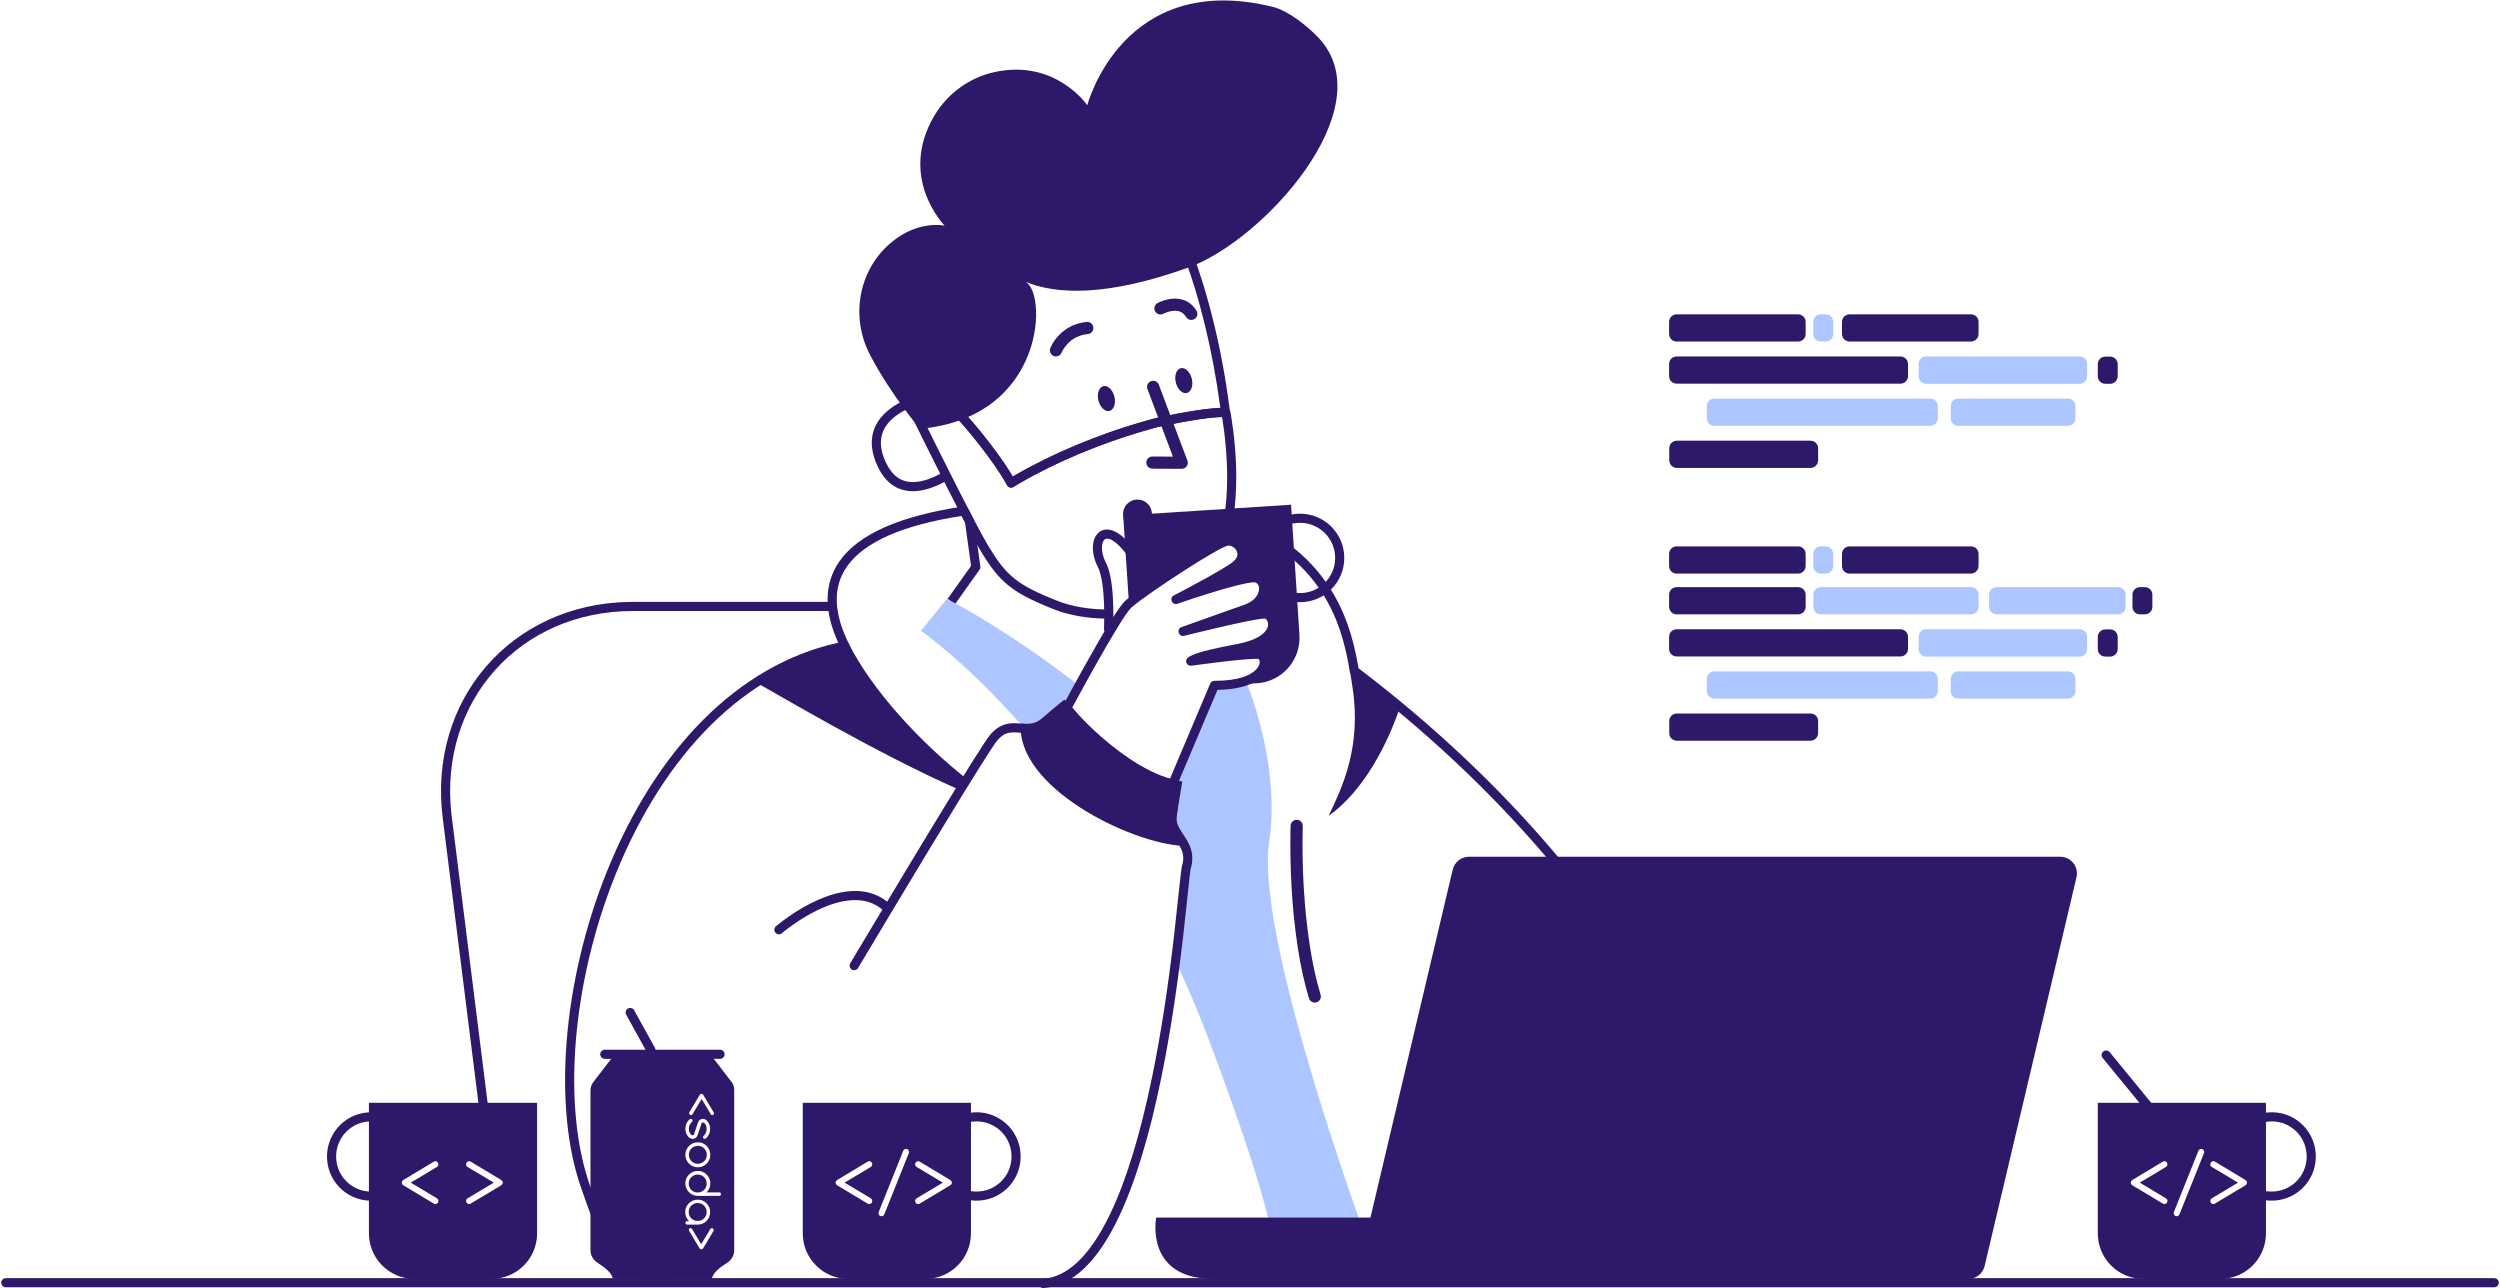 <svg width="1644" height="847" viewBox="0 0 1644 847" fill="none" xmlns="http://www.w3.org/2000/svg">
<path fill-rule="evenodd" clip-rule="evenodd" d="M545.101 395.8C546.758 395.8 548.101 397.143 548.101 398.8C548.101 400.398 546.852 401.704 545.277 401.795L545.101 401.8H416.201C341.684 401.8 288.766 461.089 296.815 534.886L297.078 537.127L321.478 731.727C321.684 733.371 320.518 734.871 318.874 735.077C317.289 735.275 315.838 734.199 315.551 732.647L315.524 732.473L291.124 537.873C281.396 460.245 336.204 397.075 413.841 395.819L416.201 395.8H545.101Z" fill="#2E186A"/>
<path fill-rule="evenodd" clip-rule="evenodd" d="M633.56 333.033C634.825 332.845 636.07 333.479 636.661 334.612L640.159 341.308C640.287 341.553 640.381 341.813 640.437 342.083L640.473 342.287L644.673 372.487C644.769 373.176 644.622 373.875 644.261 374.465L644.146 374.639L628.146 397.139C627.186 398.489 625.313 398.805 623.963 397.845C622.664 396.922 622.322 395.154 623.151 393.819L623.256 393.661L638.565 372.133L634.601 343.629L632.333 339.288L632.013 339.338C593.034 345.433 568.642 356.558 557.464 371.837L557.123 372.311C547.406 386.002 548.152 403.193 558.285 423.458C559.172 425.233 558.123 427.364 556.176 427.744C490.322 440.606 436.732 495.832 404.759 575.122C375.952 646.559 369.474 727.893 388.127 780.092L391.157 788.651C397.569 806.678 401.458 815.431 407.246 823.212C414.684 833.212 423.905 838.28 436.63 838.4C438.286 838.416 439.617 839.771 439.601 841.428C439.586 843.085 438.23 844.415 436.573 844.4C421.895 844.262 410.95 838.246 402.432 826.794L401.948 826.136C396.12 818.119 392.167 809.273 386.025 792.123L382.602 782.464C382.56 782.345 382.518 782.227 382.476 782.11C363.281 728.393 369.876 645.582 399.194 572.878C431.205 493.496 484.699 437.441 550.954 422.706L551.244 422.642L551.043 422.199C541.927 401.973 541.717 384.042 551.898 369.313L552.23 368.839C564.612 351.392 591.295 339.319 633.56 333.033Z" fill="#2E186A"/>
<path fill-rule="evenodd" clip-rule="evenodd" d="M671.302 476.3C671.302 476.1 671.302 475.9 671.302 475.7C676.002 476.2 680.602 476.2 685.102 472.4C696.102 462.9 700.002 460 700.002 460C700.002 460 701.002 461.2 702.802 463.2C705.002 459.2 707.202 455 709.502 450.8C662.002 414 625.702 395.4 625.702 395.4L623.002 393.5L605.602 414.8C605.602 414.8 634.002 434.3 671.302 476.3Z" fill="#ADC6FF"/>
<path fill-rule="evenodd" clip-rule="evenodd" d="M900.901 821.5C900.901 821.5 824.901 617.1 834.601 553.8C839.901 519.2 831.601 480.1 820.201 449.8L798.401 451.2L772.301 512.8C774.001 513.2 775.701 513.6 777.401 513.8C777.401 513.8 776.401 520.3 773.901 535.1C772.201 545 775.101 546.1 777.301 553C780.201 557.6 782.401 562.8 780.001 570.9C779.201 573.5 777.301 598.3 773.001 631.9C781.001 648.8 788.601 666.8 795.801 686C841.901 808.9 837.101 822.3 837.101 822.3L900.901 821.5Z" fill="#ADC6FF"/>
<path fill-rule="evenodd" clip-rule="evenodd" d="M805.063 339.928C805.6 338.36 807.306 337.525 808.873 338.062C839.261 348.471 860.47 364.911 874.31 386.374C884.341 401.932 889.681 418.123 893.219 438.585L893.363 439.433L895.388 440.978C992.205 515.123 1061.38 598.728 1107.35 686.446L1108.75 689.132C1126.03 722.485 1139.06 754.766 1148.41 785.272C1154.98 806.721 1159.07 824.959 1161.27 839.347C1161.52 840.985 1160.39 842.515 1158.75 842.766C1157.12 843.016 1155.59 841.891 1155.34 840.253L1155.1 838.754C1152.9 824.882 1148.93 807.449 1142.67 787.031C1133.42 756.862 1120.54 724.916 1103.43 691.893C1057.4 603.074 987.431 518.4 888.787 443.489C888.176 443.025 887.766 442.345 887.641 441.588C884.228 420.901 879.103 404.88 869.267 389.626C856.164 369.304 836.05 353.713 806.929 343.738C805.362 343.201 804.526 341.495 805.063 339.928Z" fill="#2E186A"/>
<path fill-rule="evenodd" clip-rule="evenodd" d="M852.848 539.103C854.988 539.181 856.674 540.928 856.7 543.047L856.696 543.305L856.675 543.967C856.658 544.574 856.64 545.289 856.624 546.107C856.174 568.632 857.307 595.899 861.341 621.98C863.168 633.792 865.516 644.587 868.427 654.133C869.071 656.247 867.88 658.482 865.767 659.126C863.654 659.77 861.419 658.58 860.775 656.467C857.744 646.526 855.317 635.367 853.435 623.203C849.395 597.085 848.212 569.939 848.601 547.251L848.661 544.404L848.703 542.953C848.782 540.812 850.529 539.127 852.648 539.1L852.848 539.103Z" fill="#2E186A"/>
<path fill-rule="evenodd" clip-rule="evenodd" d="M887.601 440.3C888.301 444.6 888.901 448.5 889.401 451.9C895.501 491.7 882.401 518.2 873.701 536.5C897.001 520 912.801 488.6 920.701 464.7C911.201 457.1 898.101 448.1 887.601 440.3Z" fill="#2E186A"/>
<path fill-rule="evenodd" clip-rule="evenodd" d="M558.002 423C541.702 426.3 514.902 434.5 495.502 447.8C509.002 455.2 575.902 495.2 630.502 519.2C630.902 519 633.902 514 635.402 512C605.202 488.1 573.402 453.9 558.002 423Z" fill="#2E186A"/>
<path fill-rule="evenodd" clip-rule="evenodd" d="M601.212 260.805C602.811 260.37 604.459 261.313 604.895 262.912C605.314 264.454 604.452 266.042 602.957 266.543L602.433 266.699C602.274 266.748 602.073 266.811 601.836 266.89C601.02 267.158 600.106 267.492 599.117 267.893C596.289 269.042 593.462 270.492 590.84 272.257C579.799 279.692 575.827 289.879 582.612 304.218C586.871 313.226 592.818 317.049 600.41 317.013C606.457 316.983 613.175 314.561 620.519 310.391C621.96 309.573 623.791 310.078 624.609 311.519C625.427 312.96 624.922 314.791 623.481 315.609C615.322 320.242 607.736 322.977 600.44 323.012C590.495 323.061 582.433 317.879 577.188 306.783C569.009 289.497 574.176 276.246 587.489 267.281C590.483 265.264 593.672 263.629 596.86 262.334C598.784 261.553 600.3 261.054 601.212 260.805Z" fill="#2E186A"/>
<path fill-rule="evenodd" clip-rule="evenodd" d="M697.654 124.618C691.423 125.868 686.082 127.355 681.634 128.855L681.033 129.06C643.252 141.922 620.412 164.46 610.07 193.846C602.49 215.382 602.261 238.235 606.4 259.559C606.92 262.24 607.475 264.677 608.034 266.841L608.281 267.778L608.449 268.396C608.557 268.786 608.655 269.133 608.744 269.434L608.905 269.979C609.018 271.931 610.963 273.275 612.849 272.646L623.125 269.22L623.265 269.327C631.828 276.023 654.833 304.997 662.245 319.096C663.066 320.658 665.052 321.177 666.533 320.217L667.416 319.661L668.325 319.102C668.649 318.905 668.992 318.697 669.356 318.48L670.11 318.032C673.095 316.265 676.609 314.294 680.624 312.168C692.117 306.084 705.311 299.995 720 294.311L721.883 293.587C733.839 289.03 746.276 284.946 759.138 281.447L761.156 280.905L763.269 280.44C763.748 280.336 764.253 280.227 764.781 280.115L765.869 279.885C769.596 279.102 773.548 278.319 777.549 277.589C780.732 277.007 783.817 276.484 786.753 276.032L788.762 275.731C796.003 274.675 801.856 274.155 805.791 274.298C807.639 274.365 809.106 272.762 808.877 270.928C804.103 232.736 795.056 193.662 782.091 160.799C772.16 135.602 752.345 123.732 726.39 122.305C716.996 121.788 707.296 122.684 697.654 124.618ZM726.06 128.295C749.843 129.604 767.52 140.192 776.509 163L777.095 164.497C788.961 195.032 797.453 230.976 802.243 266.443L802.491 268.309L802.413 268.312C798.009 268.466 792.411 269.091 785.841 270.102C782.846 270.563 779.707 271.095 776.471 271.686C772.922 272.334 769.413 273.023 766.062 273.716L763.532 274.246C762.818 274.398 762.145 274.543 761.519 274.68L759.736 275.074L759.628 275.101C745.147 278.958 731.191 283.547 717.834 288.715C702.917 294.488 689.511 300.674 677.817 306.865L676.203 307.725C672.767 309.57 669.712 311.296 667.055 312.868L665.997 313.497L665.888 313.308C656.272 296.834 633.079 268.171 625.163 263.339L624.986 263.239C624.268 262.865 623.425 262.796 622.651 263.054L614 265.937C613.419 263.75 612.835 261.228 612.29 258.416C608.337 238.049 608.555 216.22 615.729 195.838C625.363 168.467 646.497 147.434 681.898 135.108L682.975 134.737C687.313 133.246 692.605 131.75 698.834 130.501C708.012 128.66 717.22 127.809 726.06 128.295Z" fill="#2E186A"/>
<path fill-rule="evenodd" clip-rule="evenodd" d="M622.649 262.955C623.488 262.674 624.409 262.778 625.165 263.239C633.001 268.023 655.812 296.163 665.597 312.71L665.999 313.397L667.056 312.768L668.311 312.031C671.09 310.413 674.264 308.646 677.818 306.765C689.512 300.574 702.919 294.388 717.836 288.615C730.556 283.693 743.821 279.296 757.564 275.557L759.63 275.001L761.053 274.681L763.522 274.146L764.622 273.912C768.389 273.118 772.383 272.323 776.432 271.582C779.219 271.071 781.935 270.603 784.549 270.188L785.847 269.985C794.495 268.653 801.454 267.994 806.233 268.203C807.612 268.263 808.773 269.258 809.043 270.612L809.184 271.347L809.462 272.9C809.526 273.271 809.593 273.664 809.662 274.078L809.89 275.484C810.271 277.876 810.647 280.516 811.002 283.37C813.101 300.251 813.702 317.768 811.885 334.195C811.82 334.787 811.751 335.377 811.679 335.964C811.478 337.609 809.982 338.779 808.338 338.578C806.693 338.377 805.523 336.881 805.724 335.236C805.793 334.672 805.859 334.105 805.922 333.535C807.679 317.64 807.094 300.565 805.048 284.11L804.838 282.465C804.519 280.037 804.187 277.786 803.854 275.738L803.593 274.171L803.291 274.177C799.255 274.268 793.852 274.84 787.429 275.813L786.761 275.915C783.811 276.37 780.712 276.897 777.513 277.483C774.02 278.123 770.564 278.804 767.264 279.489L764.256 280.124L761.835 280.653L761.108 280.816L759.139 281.347C746.278 284.846 733.841 288.93 721.885 293.487L720.001 294.211C705.312 299.895 692.118 305.984 680.625 312.068L679.046 312.91C675.941 314.577 673.16 316.141 670.715 317.576L669.357 318.38C668.994 318.597 668.65 318.805 668.327 319.002L666.758 319.974C666.662 320.035 666.587 320.082 666.534 320.117C665.054 321.077 663.067 320.558 662.246 318.996C654.909 305.038 632.288 276.501 623.527 269.435L623.129 269.121L606.608 274.654L612.163 285.892L616.426 294.468C619.621 300.88 622.8 307.222 625.889 313.341L630.168 321.787C639.201 339.544 646.036 352.491 649.775 358.759C661.726 378.712 668.767 384.656 695.785 395.302C704.863 398.817 716.433 400.8 728.302 400.8C729.958 400.8 731.302 402.143 731.302 403.8C731.302 405.457 729.958 406.8 728.302 406.8C715.72 406.8 703.418 404.691 693.602 400.891L691.112 399.9C665.393 389.551 657.218 382.593 645.378 363.086L644.625 361.837C640.843 355.497 634.108 342.751 625.196 325.247L622.581 320.097C618.514 312.068 614.259 303.581 609.99 295.003L606.324 287.623L599.708 274.221C598.936 272.646 599.675 270.762 601.28 270.117L601.449 270.055L622.649 262.955Z" fill="#2E186A"/>
<path fill-rule="evenodd" clip-rule="evenodd" d="M605.001 282C605.001 282 585.901 259.8 572.101 233.3C559.101 208.4 564.501 177.5 586.001 159.5C604.001 144.4 621.201 148.4 621.201 148.4C621.201 148.4 590.101 116.8 614.601 75.8C623.201 61.4 637.501 51 654.001 47.4C694.201 38.6 715.001 69.2 715.001 69.2C715.001 69.2 738.101 -20 837.301 4.6C847.301 7.1 860.501 17.7 867.501 25.3C909.801 71.4 830.201 158.4 781.801 175.8C728.701 195 694.501 194 673.601 185C688.701 189.6 689.201 274.3 605.001 282Z" fill="#2E186A"/>
<path fill-rule="evenodd" clip-rule="evenodd" d="M756.891 250.657C758.893 249.902 761.121 250.859 761.966 252.799L762.044 252.99L780.844 302.89C781.811 305.456 779.969 308.19 777.266 308.297L777.08 308.3L757.78 308.2C755.571 308.189 753.789 306.388 753.801 304.179C753.812 302.037 755.505 300.297 757.622 300.204L757.822 300.2L771.307 300.27L754.558 255.81C753.803 253.808 754.76 251.58 756.7 250.734L756.891 250.657Z" fill="#2E186A"/>
<path fill-rule="evenodd" clip-rule="evenodd" d="M748 347.5C753.247 347.5 757.5 343.247 757.5 338C757.5 332.753 753.247 328.5 748 328.5C742.753 328.5 738.5 332.753 738.5 338C738.5 343.247 742.753 347.5 748 347.5Z" fill="#2E186A"/>
<path fill-rule="evenodd" clip-rule="evenodd" d="M780.507 258.431C783.4 257.707 784.833 253.472 783.707 248.971C782.581 244.471 779.323 241.409 776.43 242.133C773.537 242.857 772.104 247.092 773.23 251.593C774.356 256.093 777.614 259.155 780.507 258.431Z" fill="#2E186A"/>
<path fill-rule="evenodd" clip-rule="evenodd" d="M729.615 270.241C732.508 269.518 733.941 265.283 732.815 260.782C731.689 256.282 728.431 253.22 725.537 253.944C722.644 254.668 721.212 258.903 722.338 263.403C723.463 267.904 726.722 270.965 729.615 270.241Z" fill="#2E186A"/>
<path fill-rule="evenodd" clip-rule="evenodd" d="M714.619 211.718C716.818 211.507 718.772 213.118 718.983 215.317C719.195 217.516 717.583 219.47 715.384 219.682C709.898 220.209 705.619 222.411 702.304 225.784C700.959 227.154 699.868 228.626 699.02 230.088L698.792 230.491C698.475 231.064 698.271 231.498 698.171 231.742L698.142 231.817C697.36 233.883 695.05 234.923 692.985 234.141C690.919 233.358 689.878 231.049 690.661 228.983C690.91 228.325 691.379 227.317 692.1 226.075C693.268 224.06 694.755 222.054 696.598 220.178C701.176 215.518 707.167 212.435 714.619 211.718Z" fill="#2E186A"/>
<path fill-rule="evenodd" clip-rule="evenodd" d="M764.662 197.804C768.302 196.54 772.063 195.992 775.743 196.619C780.285 197.393 784.137 199.919 786.817 204.319C787.966 206.206 787.368 208.667 785.481 209.816C783.594 210.965 781.133 210.367 779.984 208.481C778.533 206.099 776.702 204.898 774.4 204.506C772.249 204.139 769.762 204.502 767.285 205.361C766.642 205.584 766.056 205.822 765.543 206.057L765.094 206.271L765.012 206.314C763.072 207.369 760.643 206.652 759.587 204.712C758.531 202.771 759.248 200.342 761.189 199.286L761.533 199.106C762.276 198.728 763.341 198.262 764.662 197.804Z" fill="#2E186A"/>
<path fill-rule="evenodd" clip-rule="evenodd" d="M1354.8 563.4H966.001C960.901 563.4 956.501 566.9 955.301 571.9L901.201 800.7H760.301C760.301 800.7 752.501 841 798.001 841C821.101 841 1294.4 841 1294.4 841C1299.5 841 1303.9 837.5 1305.1 832.5L1365.5 576.9C1367.1 570 1361.9 563.4 1354.8 563.4Z" fill="#2E186A"/>
<path fill-rule="evenodd" clip-rule="evenodd" d="M1200.5 224.6H1197.4C1194.6 224.6 1192.4 222.4 1192.4 219.6V211.7C1192.4 208.9 1194.6 206.7 1197.4 206.7H1200.5C1203.3 206.7 1205.5 208.9 1205.5 211.7V219.6C1205.5 222.4 1203.3 224.6 1200.5 224.6Z" fill="#ADC6FF"/>
<path fill-rule="evenodd" clip-rule="evenodd" d="M1182.4 224.6H1102.6C1099.8 224.6 1097.6 222.4 1097.6 219.6V211.7C1097.6 208.9 1099.8 206.7 1102.6 206.7H1182.4C1185.2 206.7 1187.4 208.9 1187.4 211.7V219.6C1187.4 222.4 1185.2 224.6 1182.4 224.6Z" fill="#2E186A"/>
<path fill-rule="evenodd" clip-rule="evenodd" d="M1190.6 307.7H1102.7C1099.9 307.7 1097.7 305.5 1097.7 302.7V294.8C1097.7 292 1099.9 289.8 1102.7 289.8H1190.6C1193.4 289.8 1195.6 292 1195.6 294.8V302.7C1195.6 305.5 1193.3 307.7 1190.6 307.7Z" fill="#2E186A"/>
<path fill-rule="evenodd" clip-rule="evenodd" d="M1269.3 280H1127.4C1124.6 280 1122.4 277.8 1122.4 275V267.1C1122.4 264.3 1124.6 262.1 1127.4 262.1H1269.3C1272.1 262.1 1274.3 264.3 1274.3 267.1V275C1274.3 277.8 1272.1 280 1269.3 280Z" fill="#ADC6FF"/>
<path fill-rule="evenodd" clip-rule="evenodd" d="M1359.8 280H1287.8C1285 280 1282.8 277.8 1282.8 275V267.1C1282.8 264.3 1285 262.1 1287.8 262.1H1359.8C1362.6 262.1 1364.8 264.3 1364.8 267.1V275C1364.8 277.8 1362.6 280 1359.8 280Z" fill="#ADC6FF"/>
<path fill-rule="evenodd" clip-rule="evenodd" d="M1387.6 252.4H1384.5C1381.7 252.4 1379.5 250.2 1379.5 247.4V239.5C1379.5 236.7 1381.7 234.5 1384.5 234.5H1387.6C1390.4 234.5 1392.6 236.7 1392.6 239.5V247.4C1392.6 250.1 1390.4 252.4 1387.6 252.4Z" fill="#2E186A"/>
<path fill-rule="evenodd" clip-rule="evenodd" d="M1249.7 252.3H1102.6C1099.8 252.3 1097.6 250.1 1097.6 247.3V239.4C1097.6 236.6 1099.8 234.4 1102.6 234.4H1249.7C1252.5 234.4 1254.7 236.6 1254.7 239.4V247.3C1254.7 250.1 1252.5 252.3 1249.7 252.3Z" fill="#2E186A"/>
<path fill-rule="evenodd" clip-rule="evenodd" d="M1296.1 224.6H1216.3C1213.5 224.6 1211.3 222.4 1211.3 219.6V211.7C1211.3 208.9 1213.5 206.7 1216.3 206.7H1296.1C1298.9 206.7 1301.1 208.9 1301.1 211.7V219.6C1301.1 222.4 1298.8 224.6 1296.1 224.6Z" fill="#2E186A"/>
<path fill-rule="evenodd" clip-rule="evenodd" d="M1367.5 252.4H1266.7C1263.9 252.4 1261.7 250.2 1261.7 247.4V239.4C1261.7 236.6 1263.9 234.4 1266.7 234.4H1367.5C1370.3 234.4 1372.5 236.6 1372.5 239.4V247.4C1372.5 250.1 1370.3 252.4 1367.5 252.4Z" fill="#ADC6FF"/>
<path fill-rule="evenodd" clip-rule="evenodd" d="M1182.4 404H1102.6C1099.8 404 1097.6 401.8 1097.6 399V391.1C1097.6 388.3 1099.8 386.1 1102.6 386.1H1182.4C1185.2 386.1 1187.4 388.3 1187.4 391.1V399C1187.4 401.8 1185.2 404 1182.4 404Z" fill="#2E186A"/>
<path fill-rule="evenodd" clip-rule="evenodd" d="M1190.6 487.1H1102.7C1099.9 487.1 1097.7 484.9 1097.7 482.1V474.2C1097.7 471.4 1099.9 469.2 1102.7 469.2H1190.6C1193.4 469.2 1195.6 471.4 1195.6 474.2V482.1C1195.6 484.8 1193.3 487.1 1190.6 487.1Z" fill="#2E186A"/>
<path fill-rule="evenodd" clip-rule="evenodd" d="M1269.3 459.4H1127.4C1124.6 459.4 1122.4 457.2 1122.4 454.4V446.5C1122.4 443.7 1124.6 441.5 1127.4 441.5H1269.3C1272.1 441.5 1274.3 443.7 1274.3 446.5V454.4C1274.3 457.2 1272.1 459.4 1269.3 459.4Z" fill="#ADC6FF"/>
<path fill-rule="evenodd" clip-rule="evenodd" d="M1359.8 459.4H1287.8C1285 459.4 1282.8 457.2 1282.8 454.4V446.5C1282.8 443.7 1285 441.5 1287.8 441.5H1359.8C1362.6 441.5 1364.8 443.7 1364.8 446.5V454.4C1364.8 457.2 1362.6 459.4 1359.8 459.4Z" fill="#ADC6FF"/>
<path fill-rule="evenodd" clip-rule="evenodd" d="M1387.6 431.8H1384.5C1381.7 431.8 1379.5 429.6 1379.5 426.8V418.9C1379.5 416.1 1381.7 413.9 1384.5 413.9H1387.6C1390.4 413.9 1392.6 416.1 1392.6 418.9V426.8C1392.6 429.5 1390.4 431.8 1387.6 431.8Z" fill="#2E186A"/>
<path fill-rule="evenodd" clip-rule="evenodd" d="M1410.4 404H1407.3C1404.5 404 1402.3 401.8 1402.3 399V391.1C1402.3 388.3 1404.5 386.1 1407.3 386.1H1410.4C1413.2 386.1 1415.4 388.3 1415.4 391.1V399C1415.4 401.8 1413.2 404 1410.4 404Z" fill="#2E186A"/>
<path fill-rule="evenodd" clip-rule="evenodd" d="M1249.7 431.7H1102.6C1099.8 431.7 1097.6 429.5 1097.6 426.7V418.8C1097.6 416 1099.8 413.8 1102.6 413.8H1249.7C1252.5 413.8 1254.7 416 1254.7 418.8V426.7C1254.7 429.5 1252.5 431.7 1249.7 431.7Z" fill="#2E186A"/>
<path fill-rule="evenodd" clip-rule="evenodd" d="M1296.1 404H1197.5C1194.7 404 1192.5 401.8 1192.5 399V391.1C1192.5 388.3 1194.7 386.1 1197.5 386.1H1296.1C1298.9 386.1 1301.1 388.3 1301.1 391.1V399C1301.1 401.8 1298.8 404 1296.1 404Z" fill="#ADC6FF"/>
<path fill-rule="evenodd" clip-rule="evenodd" d="M1392.8 404H1313C1310.2 404 1308 401.8 1308 399V391.1C1308 388.3 1310.2 386.1 1313 386.1H1392.8C1395.6 386.1 1397.8 388.3 1397.8 391.1V399C1397.8 401.8 1395.6 404 1392.8 404Z" fill="#ADC6FF"/>
<path fill-rule="evenodd" clip-rule="evenodd" d="M1200.5 377.2H1197.4C1194.6 377.2 1192.4 375 1192.4 372.2V364.3C1192.4 361.5 1194.6 359.3 1197.4 359.3H1200.5C1203.3 359.3 1205.5 361.5 1205.5 364.3V372.2C1205.5 374.9 1203.3 377.2 1200.5 377.2Z" fill="#ADC6FF"/>
<path fill-rule="evenodd" clip-rule="evenodd" d="M1182.4 377.2H1102.6C1099.8 377.2 1097.6 375 1097.6 372.2V364.3C1097.6 361.5 1099.8 359.3 1102.6 359.3H1182.4C1185.2 359.3 1187.4 361.5 1187.4 364.3V372.2C1187.4 374.9 1185.2 377.2 1182.4 377.2Z" fill="#2E186A"/>
<path fill-rule="evenodd" clip-rule="evenodd" d="M1296.1 377.2H1216.3C1213.5 377.2 1211.3 375 1211.3 372.2V364.3C1211.3 361.5 1213.5 359.3 1216.3 359.3H1296.1C1298.9 359.3 1301.1 361.5 1301.1 364.3V372.2C1301.1 374.9 1298.8 377.2 1296.1 377.2Z" fill="#2E186A"/>
<path fill-rule="evenodd" clip-rule="evenodd" d="M1367.5 431.8H1266.7C1263.9 431.8 1261.7 429.6 1261.7 426.8V418.8C1261.7 416 1263.9 413.8 1266.7 413.8H1367.5C1370.3 413.8 1372.5 416 1372.5 418.8V426.8C1372.5 429.5 1370.3 431.8 1367.5 431.8Z" fill="#ADC6FF"/>
<path fill-rule="evenodd" clip-rule="evenodd" d="M1491.67 731.509C1507.73 730.282 1521.68 742.33 1522.79 758.372C1524.02 774.431 1511.97 788.377 1495.85 789.496C1493.33 789.622 1491.28 789.571 1489.26 789.267C1487.62 789.021 1486.49 787.494 1486.73 785.855C1486.98 784.216 1488.51 783.087 1490.15 783.333C1491.72 783.569 1493.4 783.611 1495.49 783.507C1508.23 782.623 1517.78 771.568 1516.81 758.808C1515.92 746.068 1504.87 736.518 1492.15 737.49C1490.07 737.663 1488.01 738.094 1486.05 738.746C1484.48 739.27 1482.78 738.421 1482.25 736.849C1481.73 735.277 1482.58 733.578 1484.15 733.054C1486.55 732.253 1489.09 731.724 1491.67 731.509Z" fill="#2E186A"/>
<path fill-rule="evenodd" clip-rule="evenodd" d="M1383.1 691.48C1384.33 690.47 1386.13 690.604 1387.2 691.755L1387.32 691.898L1424.62 737.398C1425.67 738.679 1425.48 740.57 1424.2 741.62C1422.97 742.63 1421.17 742.496 1420.1 741.345L1419.98 741.202L1382.68 695.702C1381.63 694.421 1381.82 692.53 1383.1 691.48Z" fill="#2E186A"/>
<path fill-rule="evenodd" clip-rule="evenodd" d="M1379.5 725.2V811C1379.5 827.6 1392.9 841 1409.5 841H1460.1C1476.7 841 1490.1 827.6 1490.1 811V725.2H1379.5ZM1424.3 788C1425 788.5 1425.3 789 1425.3 789.8C1425.3 790.4 1425.1 790.8 1424.7 791.2C1424.3 791.6 1423.8 791.8 1423.3 791.8C1422.9 791.8 1422.6 791.7 1422.3 791.5L1402.3 779.5C1401.6 779 1401.2 778.4 1401.2 777.7C1401.2 777 1401.6 776.4 1402.3 775.9L1422.3 763.9C1422.6 763.7 1422.9 763.6 1423.3 763.6C1423.9 763.6 1424.3 763.8 1424.7 764.2C1425.1 764.6 1425.3 765.1 1425.3 765.6C1425.3 766.3 1425 766.9 1424.3 767.4L1407.1 777.7L1424.3 788ZM1449.3 758.4L1433.2 798.6C1433.1 798.8 1433 799 1432.8 799.2C1432.4 799.6 1431.9 799.8 1431.4 799.8C1430.8 799.8 1430.4 799.6 1430 799.2C1429.6 798.8 1429.4 798.3 1429.4 797.8C1429.4 797.5 1429.5 797.2 1429.6 796.9L1445.7 756.7C1445.8 756.5 1445.9 756.3 1446.1 756.1C1446.5 755.7 1447 755.5 1447.5 755.5C1448.1 755.5 1448.5 755.7 1448.9 756.1C1449.3 756.5 1449.5 757 1449.5 757.5C1449.5 757.9 1449.4 758.2 1449.3 758.4ZM1476.5 779.5L1456.5 791.5C1456.2 791.7 1455.9 791.8 1455.5 791.8C1454.9 791.8 1454.5 791.6 1454.1 791.2C1453.7 790.8 1453.5 790.3 1453.5 789.8C1453.5 789.1 1453.8 788.5 1454.5 788L1471.7 777.7L1454.5 767.4C1453.8 766.9 1453.5 766.4 1453.5 765.6C1453.5 765 1453.7 764.6 1454.1 764.2C1454.5 763.8 1455 763.6 1455.5 763.6C1455.9 763.6 1456.2 763.7 1456.5 763.9L1476.5 775.9C1477.2 776.4 1477.6 777 1477.6 777.7C1477.6 778.4 1477.3 779.1 1476.5 779.5Z" fill="#2E186A"/>
<path fill-rule="evenodd" clip-rule="evenodd" d="M242.013 731.506C243.955 731.384 245.689 731.412 247.297 731.626C248.939 731.845 250.093 733.354 249.874 734.996C249.655 736.639 248.146 737.793 246.504 737.574C245.327 737.417 243.969 737.395 242.408 737.493C229.703 738.375 220.205 749.402 221.093 762.192C221.978 774.932 233.032 784.482 245.772 783.509C247.424 783.382 248.865 784.619 248.991 786.271C249.118 787.923 247.881 789.365 246.229 789.491C230.17 790.718 216.223 778.67 215.107 762.608C213.99 746.525 225.968 732.62 242.013 731.506Z" fill="#2E186A"/>
<path fill-rule="evenodd" clip-rule="evenodd" d="M242.6 725.2V811C242.6 827.6 256 841 272.6 841H323.2C339.8 841 353.2 827.6 353.2 811V725.2H242.6ZM287.3 788C288 788.5 288.3 789 288.3 789.8C288.3 790.4 288.1 790.8 287.7 791.2C287.3 791.6 286.8 791.8 286.3 791.8C285.9 791.8 285.6 791.7 285.3 791.5L265.3 779.5C264.6 779 264.2 778.4 264.2 777.7C264.2 777 264.6 776.4 265.3 775.9L285.3 763.9C285.6 763.7 285.9 763.6 286.3 763.6C286.9 763.6 287.3 763.8 287.7 764.2C288.1 764.6 288.3 765.1 288.3 765.6C288.3 766.3 288 766.9 287.3 767.4L270.1 777.7L287.3 788ZM329.5 779.5L309.5 791.5C309.2 791.7 308.9 791.8 308.5 791.8C307.9 791.8 307.5 791.6 307.1 791.2C306.7 790.8 306.5 790.3 306.5 789.8C306.5 789.1 306.8 788.5 307.5 788L324.7 777.7L307.5 767.4C306.8 766.9 306.5 766.4 306.5 765.6C306.5 765 306.7 764.6 307.1 764.2C307.5 763.8 308 763.6 308.5 763.6C308.9 763.6 309.2 763.7 309.5 763.9L329.5 775.9C330.2 776.4 330.6 777 330.6 777.7C330.6 778.4 330.2 779.1 329.5 779.5Z" fill="#2E186A"/>
<path fill-rule="evenodd" clip-rule="evenodd" d="M412.95 663.174C414.347 662.403 416.091 662.862 416.934 664.192L417.027 664.349L430.727 689.149C431.528 690.6 431.002 692.425 429.552 693.226C428.155 693.997 426.411 693.538 425.568 692.208L425.475 692.051L411.775 667.251C410.974 665.8 411.5 663.975 412.95 663.174Z" fill="#2E186A"/>
<path fill-rule="evenodd" clip-rule="evenodd" d="M473.501 690.3C475.158 690.3 476.501 691.643 476.501 693.3C476.501 694.898 475.252 696.204 473.677 696.295L473.501 696.3H397.701C396.044 696.3 394.701 694.957 394.701 693.3C394.701 691.702 395.95 690.396 397.525 690.305L397.701 690.3H473.501Z" fill="#2E186A"/>
<path fill-rule="evenodd" clip-rule="evenodd" d="M463 774.1C461.9 773 460.5 772.4 458.8 772.4C457.2 772.4 455.8 773 454.6 774.1C453.5 775.2 452.9 776.6 452.9 778.3C452.9 779.9 453.5 781.3 454.6 782.5C455.7 783.6 457.1 784.2 458.8 784.2C460.4 784.2 461.8 783.6 463 782.5C464.1 781.4 464.7 780 464.7 778.3C464.7 776.6 464.2 775.2 463 774.1Z" fill="#2E186A"/>
<path fill-rule="evenodd" clip-rule="evenodd" d="M458.9 765.3C460.5 765.3 461.9 764.7 463.1 763.6C464.2 762.5 464.8 761.1 464.8 759.4C464.8 757.8 464.2 756.4 463.1 755.2C462 754.1 460.6 753.5 458.9 753.5C457.3 753.5 455.9 754.1 454.7 755.2C453.6 756.3 453 757.7 453 759.4C453 761 453.6 762.4 454.7 763.6C455.9 764.7 457.2 765.3 458.9 765.3Z" fill="#2E186A"/>
<path fill-rule="evenodd" clip-rule="evenodd" d="M463 801.2C464.1 800.1 464.7 798.7 464.7 797C464.7 795.4 464.1 794 463 792.8C461.9 791.7 460.5 791.1 458.8 791.1C457.2 791.1 455.8 791.7 454.6 792.8C453.5 793.9 452.9 795.3 452.9 797C452.9 798.6 453.5 800 454.6 801.2C455.7 802.3 457.1 802.9 458.8 802.9C460.5 802.9 461.9 802.3 463 801.2Z" fill="#2E186A"/>
<path fill-rule="evenodd" clip-rule="evenodd" d="M481.001 711.4L467.701 694.1H403.601L390.301 711.4C389.001 713.1 388.301 715 388.301 717V822.3C388.301 825.6 390.101 828.6 393.201 830.6C397.301 833.2 402.601 837.1 402.901 840.9H468.201C468.601 837.1 473.801 833.1 477.901 830.6C481.001 828.7 482.801 825.6 482.801 822.3V717C482.901 715 482.301 713 481.001 711.4ZM453.201 731.6L460.201 719.9C460.501 719.5 460.801 719.3 461.301 719.3C461.701 719.3 462.101 719.5 462.401 719.9L469.401 731.6C469.501 731.8 469.501 732 469.501 732.2C469.501 732.5 469.401 732.8 469.201 733C469.001 733.2 468.701 733.3 468.401 733.3C468.001 733.3 467.601 733.1 467.401 732.7L461.401 722.7L455.401 732.7C455.101 733.1 454.801 733.3 454.401 733.3C454.101 733.3 453.801 733.2 453.601 733C453.401 732.8 453.301 732.5 453.301 732.2C453.001 731.9 453.101 731.7 453.201 731.6ZM453.601 736C453.801 735.9 454.001 735.8 454.301 735.8C454.601 735.8 454.901 735.9 455.101 736.1C455.301 736.3 455.401 736.6 455.401 736.9C455.401 737.2 455.301 737.5 455.101 737.7C454.901 737.9 454.701 738 454.701 738.1C453.601 739.2 453.001 740.6 453.001 742.3C453.001 743.9 453.501 745.2 454.501 746.2C454.801 746.4 455.101 746.6 455.501 746.6C456.001 746.6 456.301 746.3 456.401 745.9L458.801 738.7C459.101 737.8 459.501 737.2 459.801 736.8C460.501 736.1 461.301 735.8 462.301 735.8C463.301 735.8 464.101 736.2 464.801 736.9C466.201 738.3 467.001 740.1 467.001 742.4C467.001 744.9 466.001 747 464.101 748.7C463.901 748.9 463.701 748.9 463.401 748.9C463.101 748.9 462.801 748.8 462.601 748.6C462.401 748.4 462.301 748.1 462.301 747.8C462.301 747.5 462.401 747.2 462.601 747C462.801 746.8 463.001 746.7 463.001 746.6C464.101 745.5 464.701 744.1 464.701 742.4C464.701 740.8 464.201 739.5 463.201 738.5C462.901 738.3 462.601 738.1 462.201 738.1C461.701 738.1 461.401 738.4 461.301 738.8L458.901 746C458.601 746.9 458.201 747.5 457.901 747.9C457.201 748.6 456.401 748.9 455.401 748.9C454.401 748.9 453.601 748.5 452.901 747.8C451.501 746.4 450.701 744.6 450.701 742.3C450.701 739.8 451.601 737.7 453.601 736ZM453.101 753.6C454.701 752 456.601 751.2 458.901 751.2C461.201 751.2 463.101 752 464.701 753.6C466.301 755.2 467.101 757.1 467.101 759.4C467.101 761.7 466.301 763.6 464.701 765.2C463.101 766.8 461.201 767.6 458.901 767.6C456.601 767.6 454.701 766.8 453.101 765.2C451.501 763.6 450.701 761.7 450.701 759.4C450.701 757.1 451.501 755.2 453.101 753.6ZM451.001 804.9C450.801 804.7 450.701 804.4 450.701 804.1C450.701 803.8 450.801 803.5 451.001 803.3C451.201 803.1 451.501 803 451.801 803H453.101C451.501 801.4 450.601 799.4 450.601 797.1C450.601 794.8 451.401 792.9 453.001 791.3C454.601 789.7 456.501 788.9 458.801 788.9C461.101 788.9 463.001 789.7 464.601 791.3C466.201 792.9 467.001 794.8 467.001 797.1C467.001 799.4 466.201 801.3 464.601 802.9C463.001 804.5 461.101 805.3 458.801 805.3H451.801C451.501 805.2 451.201 805.1 451.001 804.9ZM469.301 809.3L462.301 821C462.001 821.4 461.701 821.6 461.201 821.6C460.801 821.6 460.401 821.4 460.101 821L453.101 809.3C453.001 809.1 453.001 808.9 453.001 808.7C453.001 808.4 453.101 808.1 453.301 807.9C453.501 807.7 453.801 807.6 454.101 807.6C454.501 807.6 454.901 807.8 455.101 808.2L461.101 818.2L467.101 808.2C467.401 807.8 467.701 807.6 468.101 807.6C468.401 807.6 468.701 807.7 468.901 807.9C469.101 808.1 469.201 808.4 469.201 808.7C469.401 809 469.401 809.1 469.301 809.3ZM473.801 786.1C473.601 786.3 473.301 786.4 473.001 786.4H458.901C456.601 786.4 454.701 785.6 453.101 784C451.501 782.4 450.701 780.5 450.701 778.2C450.701 775.9 451.501 774 453.101 772.4C454.701 770.8 456.601 770 458.901 770C461.201 770 463.101 770.8 464.701 772.4C466.301 774 467.101 775.9 467.101 778.2C467.101 780.5 466.301 782.4 464.701 784C464.701 784 464.701 784 464.601 784.1H473.001C473.301 784.1 473.601 784.2 473.801 784.4C474.001 784.6 474.101 784.9 474.101 785.2C474.101 785.5 474.001 785.9 473.801 786.1Z" fill="#2E186A"/>
<path fill-rule="evenodd" clip-rule="evenodd" d="M721.058 351.763C725.415 345.823 733.211 347.4 741.16 355.616C748.898 363.627 753.871 374.257 756.62 385.805C757.004 387.417 756.008 389.035 754.397 389.418C752.785 389.802 751.167 388.807 750.783 387.195C748.262 376.603 743.727 366.91 736.846 359.786C731.123 353.871 727.492 353.136 725.896 355.312C723.952 357.961 724.209 363.991 727.087 369.769L727.267 370.123C731.442 378.2 732.611 394.108 732 413.793C731.949 415.449 730.565 416.75 728.909 416.699C727.253 416.647 725.952 415.263 726.003 413.607L726.061 411.508C726.483 394.134 725.345 379.794 722.07 373.141L721.938 372.879C717.944 365.166 717.52 356.586 721.058 351.763Z" fill="#2E186A"/>
<path fill-rule="evenodd" clip-rule="evenodd" d="M854.901 337.8C838.829 337.8 825.801 350.829 825.801 366.9C825.801 382.971 838.829 396 854.901 396C870.972 396 884.001 382.971 884.001 366.9C884.001 350.829 870.972 337.8 854.901 337.8ZM854.901 343.8C867.659 343.8 878.001 354.142 878.001 366.9C878.001 379.658 867.659 390 854.901 390C842.143 390 831.801 379.658 831.801 366.9C831.801 354.142 842.143 343.8 854.901 343.8Z" fill="#2E186A"/>
<path fill-rule="evenodd" clip-rule="evenodd" d="M699.145 462.368C700.408 461.456 702.148 461.666 703.16 462.825L703.703 463.509C704.068 463.967 704.499 464.499 704.995 465.101C706.418 466.828 708.07 468.755 709.929 470.832C715.246 476.772 721.152 482.712 727.482 488.248C742.684 501.547 757.82 510.36 771.881 512.639C773.041 512.826 773.984 513.674 774.295 514.807L774.36 515.064C774.461 515.494 774.578 516.124 774.689 516.959C775.276 521.389 775.181 527.493 773.974 535.372L773.864 536.072C773.24 539.986 774.19 542.731 777.346 547.569L778.923 549.952C781.215 553.452 782.347 555.596 783.192 558.442C784.409 562.537 784.365 566.871 782.881 571.741L782.862 571.832C782.502 573.835 779.523 602.802 778.1 615.255L777.97 616.384C774.19 648.894 769.654 679.239 763.801 707.979C756.085 745.869 746.726 777.429 735.407 800.992C721.762 829.397 705.541 845.547 686.225 846.992C684.573 847.115 683.134 845.876 683.01 844.224C682.886 842.572 684.126 841.132 685.778 841.008C702.258 839.776 716.891 825.358 729.614 799.19L729.999 798.394C741.065 775.357 750.296 744.229 757.922 706.782C763.579 679.003 768.004 649.676 771.703 618.309L772.256 613.53C773.64 601.223 776.644 572.102 777.117 570.082L777.132 570.026C779.157 563.378 778.133 559.673 773.646 552.848L772.594 551.264C768.482 545.043 767.004 540.995 767.939 535.128C769.09 527.909 769.252 522.384 768.825 518.446L768.793 518.173L768.239 518.059C753.895 515.018 739.041 506.203 724.226 493.369L723.531 492.764C717.004 487.055 710.928 480.945 705.459 474.834C703.891 473.083 702.465 471.433 701.191 469.912L700.408 468.969L699.048 470.056C696.429 472.167 693.088 474.946 688.95 478.481C686.312 480.735 683.432 481.932 680.177 482.301L679.683 482.352C677.657 482.541 675.93 482.432 672.467 482.032L672.043 481.983C663.866 481.022 660.496 481.673 656.087 486.618L655.858 486.877C653.024 490.11 638.544 513.308 616.443 549.728L609.444 561.283L606.583 566.017C599.868 577.133 592.895 588.723 585.868 600.437L568.681 629.155L564.279 636.535C563.431 637.959 561.59 638.425 560.166 637.577C558.796 636.761 558.312 635.023 559.035 633.625L564.083 625.153L573.18 609.937C582.235 594.813 591.32 579.689 600.004 565.305L610.7 547.627C633.652 509.786 648.129 486.593 651.342 482.927C654.73 479.046 658.393 476.848 662.507 475.998C665.236 475.435 667.401 475.443 671.355 475.867L673.565 476.117C679.708 476.79 682.119 476.426 685.053 473.919L687.563 471.784C690.614 469.202 693.176 467.082 695.288 465.381L696.857 464.128C697.239 463.826 697.588 463.553 697.904 463.308L698.94 462.519C699.026 462.455 699.094 462.405 699.145 462.368Z" fill="#2E186A"/>
<path fill-rule="evenodd" clip-rule="evenodd" d="M774.001 535.2C776.501 520.3 777.501 513.9 777.501 513.9C739.301 508 700.001 460 700.001 460C700.001 460 696.101 462.9 685.101 472.4C680.701 476.2 676.101 476.2 671.301 475.7C667.901 517.4 742.801 554.5 778.201 556.3C776.001 546.3 772.101 546.5 774.001 535.2Z" fill="#2E186A"/>
<path fill-rule="evenodd" clip-rule="evenodd" d="M556.616 586.271C567.818 584.853 577.683 587.452 585.55 594.809C586.76 595.94 586.824 597.839 585.692 599.049C584.561 600.259 582.662 600.323 581.452 599.191C574.987 593.146 566.906 591.016 557.37 592.223C548.716 593.319 539.308 597.101 529.771 602.734C525.705 605.136 521.892 607.712 518.449 610.287L517.572 610.949C517.005 611.381 516.472 611.796 515.975 612.19L515.256 612.765C515.001 612.972 514.772 613.16 514.571 613.327L514.161 613.672C512.906 614.754 511.012 614.614 509.93 613.359C508.847 612.105 508.987 610.21 510.242 609.128L510.656 608.778C510.831 608.632 511.043 608.458 511.29 608.257L512.244 607.491C513.034 606.864 513.906 606.192 514.856 605.482C518.464 602.784 522.454 600.087 526.72 597.568C536.9 591.555 547.022 587.486 556.616 586.271Z" fill="#2E186A"/>
<path fill-rule="evenodd" clip-rule="evenodd" d="M807.045 352.811L806.782 352.841C802.759 353.42 791.687 359.719 776.085 369.777L772.892 371.847C758.71 381.093 744.76 390.906 740.131 394.938L739.879 395.167C735.73 399.07 726.374 414.45 712.674 439.014L711.813 440.561C711.01 442.004 710.196 443.471 709.372 444.961L706.946 449.363C702.473 457.502 697.87 466.003 693.289 474.559L689.31 482.012C687.856 484.745 686.487 487.328 685.219 489.728L682.544 494.808C681.799 496.231 682.306 497.988 683.695 498.794L759.295 542.694L759.458 542.783C760.994 543.554 762.886 542.875 763.565 541.268L800.597 453.685L801.107 453.675C816.753 453.318 827.215 449.174 831.939 442.495C836.483 436.068 834.3 427.843 827.538 427.309L827.358 427.296C826.478 427.238 825.308 427.237 823.866 427.29L822.947 427.329L823.058 427.293C832.142 424.276 837.61 419.683 839.342 414.087C841.299 407.77 837.587 401.156 831.989 400.806L831.858 400.797C830.523 400.722 828.092 400.996 824.633 401.586L824.089 401.68L824.289 401.573C829.276 398.839 832.556 394.728 833.614 390.093C834.958 384.207 832.294 378.627 826.865 377.199L826.7 377.159C823.576 376.478 815.367 378.089 804.069 381.254L802.861 381.595L803.409 381.277C806.936 379.226 809.945 377.39 812.351 375.806C818.931 371.474 821.19 365.594 818.887 360.187C816.918 355.566 811.874 352.397 807.045 352.811ZM813.367 362.538C814.454 365.091 813.35 367.965 809.052 370.794L808.26 371.311C805.408 373.152 801.73 375.347 797.381 377.822L795.206 379.052C794.682 379.346 794.15 379.644 793.612 379.944C789.399 382.291 784.915 384.716 780.4 387.107L777.396 388.691L772.663 391.155L771.935 391.529C768.615 393.229 770.758 398.254 774.283 397.035L776.506 396.27C800.405 388.089 821.964 382.124 825.347 383.003C827.355 383.532 828.439 385.802 827.764 388.757C826.916 392.472 823.61 395.884 818.186 397.712L817.695 397.874L776.995 412.374C773.462 413.633 774.984 418.865 778.555 418.15L778.877 418.073L784.533 416.675L785.941 416.331C791.412 414.996 797.006 413.661 802.397 412.415L804.762 411.872L808.121 411.111C820.732 408.281 829.529 406.632 831.568 406.791C833.039 406.883 834.491 409.47 833.611 412.313C832.19 416.902 825.902 421.118 814.001 423.446L810.008 424.208C788.941 428.287 781.423 430.966 780.26 433.582C779.327 435.681 781.001 437.983 783.249 437.79L788.667 437.063C792.688 436.532 796.866 436 800.983 435.504L803.097 435.252L807.823 434.71C817.557 433.627 824.499 433.088 827.066 433.291C828.506 433.404 829.191 435.988 827.04 439.03C823.38 444.205 813.886 447.742 798.61 447.7L798.41 447.706C797.282 447.778 796.283 448.481 795.839 449.532L759.364 535.795L689.195 495.049L694.127 485.734C694.763 484.536 695.417 483.309 696.087 482.053L698.577 477.392C703.981 467.302 709.413 457.29 714.624 447.864L717.056 443.478L719.496 439.108C732.019 416.772 740.995 402.142 744.072 399.462C754.997 389.947 802.277 359.242 807.558 358.789C809.755 358.601 812.396 360.26 813.367 362.538Z" fill="#2E186A"/>
<path fill-rule="evenodd" clip-rule="evenodd" d="M639.973 731.509C656.032 730.282 669.979 742.33 671.092 758.371C672.319 774.431 660.271 788.377 644.183 789.494C640.348 789.727 636.711 789.332 633.453 788.246C631.881 787.722 631.031 786.023 631.555 784.451C632.079 782.879 633.778 782.03 635.35 782.554C637.833 783.382 640.711 783.694 643.793 783.507C656.533 782.622 666.083 771.568 665.108 758.808C664.224 746.068 653.169 736.518 640.415 737.492C639.155 737.582 637.894 737.763 636.63 738.033C635.01 738.381 633.415 737.349 633.068 735.729C632.721 734.108 633.753 732.514 635.373 732.167C636.909 731.837 638.447 731.618 639.973 731.509Z" fill="#2E186A"/>
<path fill-rule="evenodd" clip-rule="evenodd" d="M527.9 725.2V811C527.9 827.6 541.3 841 557.9 841H608.5C625.1 841 638.5 827.6 638.5 811V725.2H527.9ZM572.6 788C573.3 788.5 573.6 789 573.6 789.8C573.6 790.4 573.4 790.8 573 791.2C572.6 791.6 572.1 791.8 571.6 791.8C571.2 791.8 570.9 791.7 570.6 791.5L550.6 779.5C549.9 779 549.5 778.4 549.5 777.7C549.5 777 549.9 776.4 550.6 775.9L570.6 763.9C570.9 763.7 571.2 763.6 571.6 763.6C572.2 763.6 572.6 763.8 573 764.2C573.4 764.6 573.6 765.1 573.6 765.6C573.6 766.3 573.3 766.9 572.6 767.4L555.4 777.7L572.6 788ZM597.6 758.4L581.5 798.6C581.4 798.8 581.3 799 581.1 799.2C580.7 799.6 580.2 799.8 579.7 799.8C579.1 799.8 578.7 799.6 578.3 799.2C577.9 798.8 577.7 798.3 577.7 797.8C577.7 797.5 577.8 797.2 577.9 796.9L594 756.7C594.1 756.5 594.2 756.3 594.4 756.1C594.8 755.7 595.3 755.5 595.8 755.5C596.4 755.5 596.8 755.7 597.2 756.1C597.6 756.5 597.8 757 597.8 757.5C597.8 757.9 597.7 758.2 597.6 758.4ZM624.8 779.5L604.8 791.5C604.5 791.7 604.2 791.8 603.8 791.8C603.2 791.8 602.8 791.6 602.4 791.2C602 790.8 601.8 790.3 601.8 789.8C601.8 789.1 602.1 788.5 602.8 788L620 777.7L602.8 767.4C602.1 766.9 601.8 766.4 601.8 765.6C601.8 765 602 764.6 602.4 764.2C602.8 763.8 603.3 763.6 603.8 763.6C604.2 763.6 604.5 763.7 604.8 763.9L624.8 775.9C625.5 776.4 625.9 777 625.9 777.7C626 778.4 625.6 779.1 624.8 779.5Z" fill="#2E186A"/>
<path fill-rule="evenodd" clip-rule="evenodd" d="M1640.2 840.5C1641.86 840.5 1643.2 841.843 1643.2 843.5C1643.2 845.098 1641.95 846.404 1640.38 846.495L1640.2 846.5H3.801C2.144 846.5 0.801 845.157 0.801 843.5C0.801 841.902 2.05 840.596 3.625 840.505L3.801 840.5H1640.2Z" fill="#2E186A"/>
<path fill-rule="evenodd" clip-rule="evenodd" d="M854.502 417.5L849.002 331.9L738.602 339L742.402 396.9C752.202 388.5 800.402 356.3 807.402 355.7C814.402 355.1 822.802 365.3 810.802 373.2C798.802 381.1 773.402 394.1 773.402 394.1C794.502 386.7 821.202 378.7 826.202 380C833.802 382 833.302 396 818.802 400.6L778.102 415.1C778.102 415.1 825.502 403.2 831.902 403.7C838.302 404.2 843.902 420.8 814.102 426.4C784.302 432.1 783.102 434.7 783.102 434.7C783.102 434.7 819.802 429.5 827.402 430.2C835.002 430.9 835.202 450.7 798.702 450.6L798.502 451.1L826.602 449.3C843.002 448.3 855.602 434 854.502 417.5Z" fill="#2E186A"/>
</svg>
